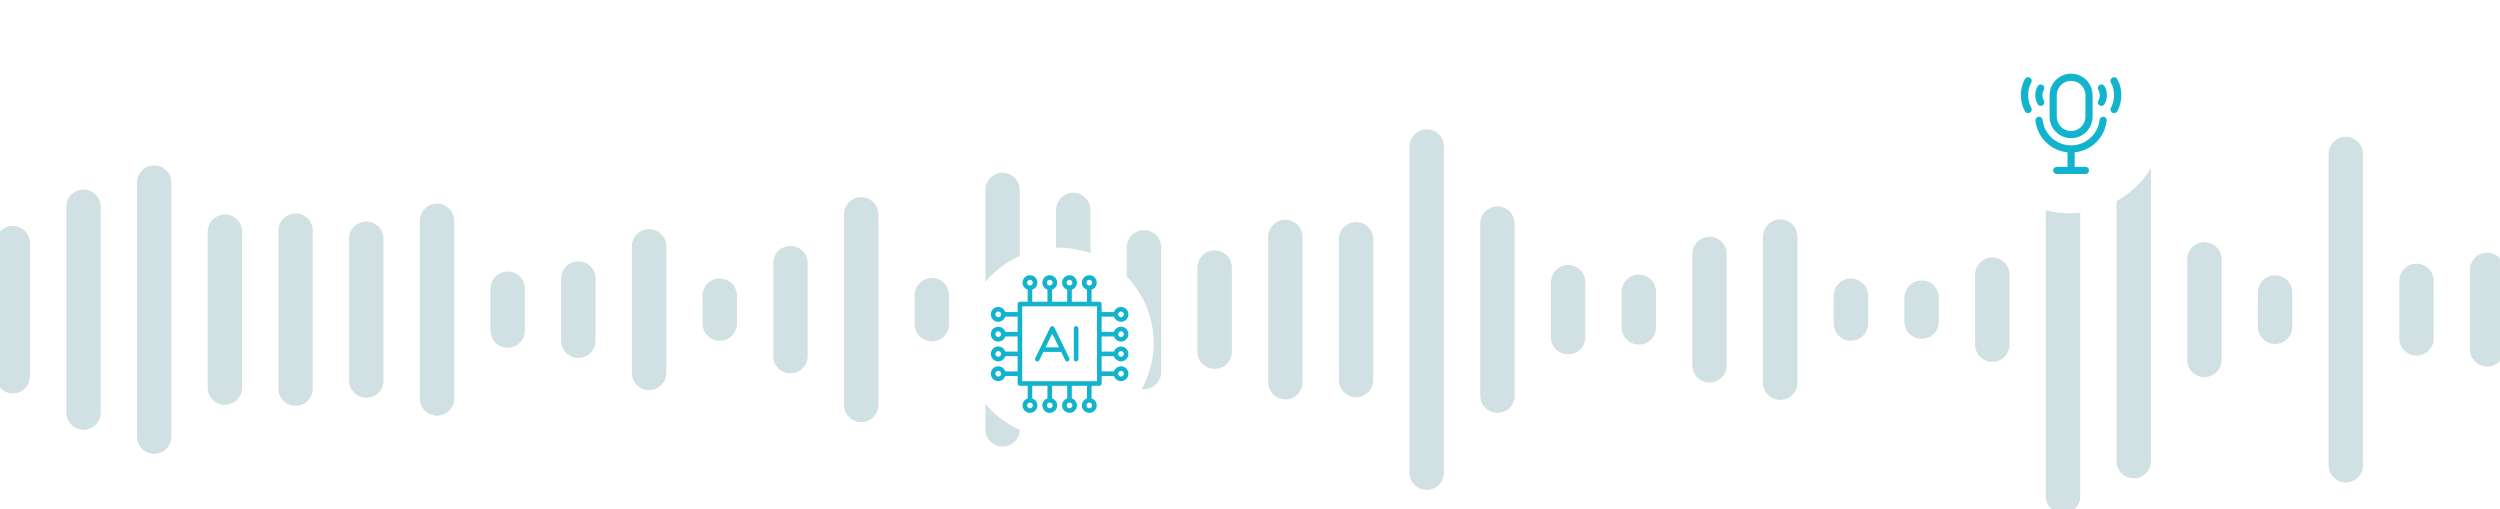 <?xml version="1.0" encoding="UTF-8"?>
<svg xmlns="http://www.w3.org/2000/svg" width="1090" height="222" viewBox="0 0 1090 222" fill="none">
  <g clip-path="url(#clip0_1729_464)">
    <path d="M5.584 105.979V164.021" stroke="#0F5C6B" stroke-opacity="0.19" stroke-width="15" stroke-linecap="round" stroke-linejoin="round"></path>
    <path d="M36.408 90.149V179.851" stroke="#0F5C6B" stroke-opacity="0.19" stroke-width="15" stroke-linecap="round" stroke-linejoin="round"></path>
    <path d="M67.231 79.647V190.353" stroke="#0F5C6B" stroke-opacity="0.19" stroke-width="15" stroke-linecap="round" stroke-linejoin="round"></path>
    <path d="M98.056 101.014V168.986" stroke="#0F5C6B" stroke-opacity="0.19" stroke-width="15" stroke-linecap="round" stroke-linejoin="round"></path>
    <path d="M128.879 100.58V169.42" stroke="#0F5C6B" stroke-opacity="0.19" stroke-width="15" stroke-linecap="round" stroke-linejoin="round"></path>
    <path d="M159.703 104.083V165.917" stroke="#0F5C6B" stroke-opacity="0.19" stroke-width="15" stroke-linecap="round" stroke-linejoin="round"></path>
    <path d="M190.526 96.264V173.736" stroke="#0F5C6B" stroke-opacity="0.19" stroke-width="15" stroke-linecap="round" stroke-linejoin="round"></path>
    <path d="M221.351 125.875V144.125" stroke="#0F5C6B" stroke-opacity="0.19" stroke-width="15" stroke-linecap="round" stroke-linejoin="round"></path>
    <path d="M252.174 121.424V148.576" stroke="#0F5C6B" stroke-opacity="0.19" stroke-width="15" stroke-linecap="round" stroke-linejoin="round"></path>
    <path d="M282.998 107.393V162.607" stroke="#0F5C6B" stroke-opacity="0.19" stroke-width="15" stroke-linecap="round" stroke-linejoin="round"></path>
    <path d="M313.821 128.899V141.101" stroke="#0F5C6B" stroke-opacity="0.19" stroke-width="15" stroke-linecap="round" stroke-linejoin="round"></path>
    <path d="M344.646 114.728V155.272" stroke="#0F5C6B" stroke-opacity="0.19" stroke-width="15" stroke-linecap="round" stroke-linejoin="round"></path>
    <path d="M375.47 93.455V176.545" stroke="#0F5C6B" stroke-opacity="0.19" stroke-width="15" stroke-linecap="round" stroke-linejoin="round"></path>
    <path d="M406.293 128.689V141.311" stroke="#0F5C6B" stroke-opacity="0.19" stroke-width="15" stroke-linecap="round" stroke-linejoin="round"></path>
    <path d="M437.117 82.809V187.191" stroke="#0F5C6B" stroke-opacity="0.19" stroke-width="15" stroke-linecap="round" stroke-linejoin="round"></path>
    <path d="M467.94 91.54V178.46" stroke="#0F5C6B" stroke-opacity="0.19" stroke-width="15" stroke-linecap="round" stroke-linejoin="round"></path>
    <path d="M498.765 107.835V162.165" stroke="#0F5C6B" stroke-opacity="0.19" stroke-width="15" stroke-linecap="round" stroke-linejoin="round"></path>
    <path d="M529.588 116.67V153.33" stroke="#0F5C6B" stroke-opacity="0.19" stroke-width="15" stroke-linecap="round" stroke-linejoin="round"></path>
    <path d="M560.412 103.336V166.664" stroke="#0F5C6B" stroke-opacity="0.19" stroke-width="15" stroke-linecap="round" stroke-linejoin="round"></path>
    <path d="M591.235 104.333V165.667" stroke="#0F5C6B" stroke-opacity="0.19" stroke-width="15" stroke-linecap="round" stroke-linejoin="round"></path>
    <path d="M622.06 63.897V206.103" stroke="#0F5C6B" stroke-opacity="0.19" stroke-width="15" stroke-linecap="round" stroke-linejoin="round"></path>
    <path d="M652.883 97.489V172.511" stroke="#0F5C6B" stroke-opacity="0.19" stroke-width="15" stroke-linecap="round" stroke-linejoin="round"></path>
    <path d="M683.707 123.026V146.974" stroke="#0F5C6B" stroke-opacity="0.19" stroke-width="15" stroke-linecap="round" stroke-linejoin="round"></path>
    <path d="M714.531 127.248V142.752" stroke="#0F5C6B" stroke-opacity="0.19" stroke-width="15" stroke-linecap="round" stroke-linejoin="round"></path>
    <path d="M745.354 110.734V159.266" stroke="#0F5C6B" stroke-opacity="0.19" stroke-width="15" stroke-linecap="round" stroke-linejoin="round"></path>
    <path d="M776.179 103.13V166.87" stroke="#0F5C6B" stroke-opacity="0.19" stroke-width="15" stroke-linecap="round" stroke-linejoin="round"></path>
    <path d="M807.002 128.926V141.074" stroke="#0F5C6B" stroke-opacity="0.19" stroke-width="15" stroke-linecap="round" stroke-linejoin="round"></path>
    <path d="M837.826 129.762V140.238" stroke="#0F5C6B" stroke-opacity="0.19" stroke-width="15" stroke-linecap="round" stroke-linejoin="round"></path>
    <path d="M868.649 119.743V150.257" stroke="#0F5C6B" stroke-opacity="0.19" stroke-width="15" stroke-linecap="round" stroke-linejoin="round"></path>
    <path d="M899.474 53.591V216.409" stroke="#0F5C6B" stroke-opacity="0.19" stroke-width="15" stroke-linecap="round" stroke-linejoin="round"></path>
    <path d="M930.297 68.947V201.053" stroke="#0F5C6B" stroke-opacity="0.19" stroke-width="15" stroke-linecap="round" stroke-linejoin="round"></path>
    <path d="M961.121 113.078V156.922" stroke="#0F5C6B" stroke-opacity="0.19" stroke-width="15" stroke-linecap="round" stroke-linejoin="round"></path>
    <path d="M991.944 127.503V142.497" stroke="#0F5C6B" stroke-opacity="0.19" stroke-width="15" stroke-linecap="round" stroke-linejoin="round"></path>
    <path d="M1022.77 67.149V202.851" stroke="#0F5C6B" stroke-opacity="0.19" stroke-width="15" stroke-linecap="round" stroke-linejoin="round"></path>
    <path d="M1053.59 122.453V147.547" stroke="#0F5C6B" stroke-opacity="0.19" stroke-width="15" stroke-linecap="round" stroke-linejoin="round"></path>
    <path d="M1084.42 117.672V152.328" stroke="#0F5C6B" stroke-opacity="0.19" stroke-width="15" stroke-linecap="round" stroke-linejoin="round"></path>
    <g filter="url(#filter0_d_1729_464)">
      <circle cx="457.5" cy="145.5" r="41.5" fill="white"></circle>
      <path d="M476.313 134.064H481.694C482.118 135.359 483.324 136.304 484.76 136.304C486.547 136.304 488 134.851 488 133.064C488 131.277 486.547 129.824 484.76 129.824C483.325 129.824 482.118 130.768 481.694 132.064H476.313V128.567C476.313 128.015 475.865 127.567 475.313 127.567H471.935V122.305C473.23 121.881 474.175 120.675 474.175 119.239C474.175 117.452 472.722 115.999 470.935 115.999C469.148 115.999 467.695 117.452 467.695 119.239C467.695 120.674 468.639 121.881 469.935 122.305V127.567H463.311V122.305C464.606 121.881 465.551 120.675 465.551 119.239C465.551 117.452 464.098 115.999 462.311 115.999C460.524 115.999 459.071 117.452 459.071 119.239C459.071 120.674 460.016 121.881 461.311 122.305V127.567H454.687V122.305C455.983 121.881 456.927 120.675 456.927 119.239C456.927 117.452 455.473 115.999 453.687 115.999C451.901 115.999 450.447 117.452 450.447 119.239C450.447 120.674 451.391 121.881 452.687 122.305V127.567H446.063V122.305C447.358 121.881 448.303 120.675 448.303 119.239C448.303 117.452 446.85 115.999 445.063 115.999C443.276 115.999 441.823 117.452 441.823 119.239C441.823 120.674 442.767 121.881 444.063 122.305V127.567H440.685C440.133 127.567 439.685 128.015 439.685 128.567V132.064H434.304C433.88 130.769 432.674 129.824 431.238 129.824C429.451 129.824 427.998 131.277 427.998 133.064C427.998 134.851 429.451 136.304 431.238 136.304C432.673 136.304 433.88 135.36 434.304 134.064H439.685V140.688H434.304C433.88 139.393 432.674 138.448 431.238 138.448C429.451 138.448 427.998 139.901 427.998 141.688C427.998 143.475 429.451 144.928 431.238 144.928C432.673 144.928 433.88 143.983 434.304 142.688H439.685V149.312H434.304C433.88 148.016 432.674 147.072 431.238 147.072C429.451 147.072 427.998 148.526 427.998 150.312C427.998 152.098 429.451 153.552 431.238 153.552C432.673 153.552 433.88 152.608 434.304 151.312H439.685V157.936H434.304C433.88 156.641 432.674 155.696 431.238 155.696C429.451 155.696 427.998 157.149 427.998 158.936C427.998 160.723 429.451 162.176 431.238 162.176C432.673 162.176 433.88 161.232 434.304 159.936H439.685V163.196C439.685 163.748 440.133 164.196 440.685 164.196H444.063V169.695C442.768 170.119 441.823 171.325 441.823 172.761C441.823 174.548 443.276 176.001 445.063 176.001C446.85 176.001 448.303 174.548 448.303 172.761C448.303 171.326 447.359 170.119 446.063 169.695V164.196H452.687V169.695C451.392 170.119 450.447 171.325 450.447 172.761C450.447 174.548 451.9 176.001 453.687 176.001C455.474 176.001 456.927 174.548 456.927 172.761C456.927 171.326 455.982 170.119 454.687 169.695V164.196H461.311V169.695C460.015 170.119 459.071 171.325 459.071 172.761C459.071 174.548 460.525 176.001 462.311 176.001C464.097 176.001 465.551 174.548 465.551 172.761C465.551 171.326 464.607 170.119 463.311 169.695V164.196H469.935V169.695C468.64 170.119 467.695 171.325 467.695 172.761C467.695 174.548 469.148 176.001 470.935 176.001C472.722 176.001 474.175 174.548 474.175 172.761C474.175 171.326 473.231 170.119 471.935 169.695V164.196H475.313C475.865 164.196 476.313 163.748 476.313 163.196V159.936H481.694C482.118 161.231 483.324 162.176 484.76 162.176C486.547 162.176 488 160.723 488 158.936C488 157.149 486.547 155.696 484.76 155.696C483.325 155.696 482.118 156.64 481.694 157.936H476.313V151.312H481.694C482.118 152.607 483.324 153.552 484.76 153.552C486.547 153.552 488 152.099 488 150.312C488 148.525 486.547 147.072 484.76 147.072C483.325 147.072 482.118 148.017 481.694 149.312H476.313V142.688H481.694C482.118 143.984 483.324 144.928 484.76 144.928C486.547 144.928 488 143.474 488 141.688C488 139.902 486.547 138.448 484.76 138.448C483.325 138.448 482.118 139.392 481.694 140.688H476.313V134.064ZM484.76 131.824C485.444 131.824 486 132.38 486 133.064C486 133.748 485.444 134.304 484.76 134.304C484.076 134.304 483.52 133.748 483.52 133.064C483.52 132.38 484.076 131.824 484.76 131.824ZM470.935 117.999C471.619 117.999 472.175 118.555 472.175 119.239C472.175 119.923 471.619 120.479 470.935 120.479C470.251 120.479 469.695 119.923 469.695 119.239C469.695 118.555 470.251 117.999 470.935 117.999ZM462.311 117.999C462.995 117.999 463.551 118.555 463.551 119.239C463.551 119.923 462.995 120.479 462.311 120.479C461.627 120.479 461.071 119.923 461.071 119.239C461.071 118.555 461.627 117.999 462.311 117.999ZM453.687 117.999C454.371 117.999 454.927 118.555 454.927 119.239C454.927 119.923 454.371 120.479 453.687 120.479C453.003 120.479 452.447 119.923 452.447 119.239C452.447 118.555 453.003 117.999 453.687 117.999ZM445.063 117.999C445.747 117.999 446.303 118.555 446.303 119.239C446.303 119.923 445.747 120.479 445.063 120.479C444.379 120.479 443.823 119.923 443.823 119.239C443.823 118.555 444.379 117.999 445.063 117.999ZM431.24 134.304C430.556 134.304 430 133.748 430 133.064C430 132.38 430.556 131.824 431.24 131.824C431.924 131.824 432.48 132.38 432.48 133.064C432.48 133.748 431.924 134.304 431.24 134.304ZM431.24 142.928C430.556 142.928 430 142.372 430 141.688C430 141.004 430.556 140.448 431.24 140.448C431.924 140.448 432.48 141.004 432.48 141.688C432.48 142.372 431.924 142.928 431.24 142.928ZM431.24 151.552C430.556 151.552 430 150.996 430 150.312C430 149.628 430.556 149.072 431.24 149.072C431.924 149.072 432.48 149.628 432.48 150.312C432.48 150.996 431.924 151.552 431.24 151.552ZM431.24 160.176C430.556 160.176 430 159.62 430 158.936C430 158.252 430.556 157.696 431.24 157.696C431.924 157.696 432.48 158.252 432.48 158.936C432.48 159.62 431.924 160.176 431.24 160.176ZM445.065 174.001C444.381 174.001 443.825 173.445 443.825 172.761C443.825 172.077 444.381 171.521 445.065 171.521C445.749 171.521 446.305 172.077 446.305 172.761C446.305 173.445 445.749 174.001 445.065 174.001ZM453.689 174.001C453.005 174.001 452.449 173.445 452.449 172.761C452.449 172.077 453.005 171.521 453.689 171.521C454.373 171.521 454.929 172.077 454.929 172.761C454.929 173.445 454.373 174.001 453.689 174.001ZM462.313 174.001C461.629 174.001 461.073 173.445 461.073 172.761C461.073 172.077 461.629 171.521 462.313 171.521C462.997 171.521 463.553 172.077 463.553 172.761C463.553 173.445 462.997 174.001 462.313 174.001ZM470.937 174.001C470.253 174.001 469.697 173.445 469.697 172.761C469.697 172.077 470.253 171.521 470.937 171.521C471.621 171.521 472.177 172.077 472.177 172.761C472.177 173.445 471.621 174.001 470.937 174.001ZM484.762 157.697C485.446 157.697 486.002 158.253 486.002 158.937C486.002 159.621 485.446 160.177 484.762 160.177C484.078 160.177 483.522 159.621 483.522 158.937C483.522 158.253 484.078 157.697 484.762 157.697ZM484.762 149.073C485.446 149.073 486.002 149.629 486.002 150.313C486.002 150.997 485.446 151.553 484.762 151.553C484.078 151.553 483.522 150.997 483.522 150.313C483.522 149.629 484.078 149.073 484.762 149.073ZM484.762 140.449C485.446 140.449 486.002 141.005 486.002 141.689C486.002 142.373 485.446 142.929 484.762 142.929C484.078 142.929 483.522 142.373 483.522 141.689C483.522 141.005 484.078 140.449 484.762 140.449ZM474.315 162.196H441.687V129.568H474.313V162.195L474.315 162.196Z" fill="#12B3CC"></path>
      <path d="M455.687 138.74C455.352 138.052 454.223 138.052 453.888 138.74L447.366 152.148C447.125 152.645 447.331 153.243 447.828 153.485C448.324 153.725 448.923 153.519 449.165 153.023L450.904 149.449H458.672L460.411 153.023C460.584 153.379 460.94 153.585 461.311 153.585C461.458 153.585 461.607 153.553 461.748 153.484C462.245 153.242 462.451 152.644 462.21 152.147L455.688 138.739L455.687 138.74ZM451.876 147.449L454.787 141.464L457.698 147.449H451.876Z" fill="#12B3CC"></path>
      <path d="M465.184 138.177C464.632 138.177 464.184 138.625 464.184 139.177V152.585C464.184 153.137 464.632 153.585 465.184 153.585C465.736 153.585 466.184 153.137 466.184 152.585V139.177C466.184 138.625 465.736 138.177 465.184 138.177Z" fill="#12B3CC"></path>
    </g>
  </g>
  <g filter="url(#filter1_d_1729_464)">
    <circle cx="898.5" cy="47.5" r="41.5" fill="white"></circle>
    <path d="M914.528 48.609C913.708 56.005 907.828 61.697 900.562 62.419V68.75H905.25C906.114 68.75 906.812 69.448 906.812 70.312C906.812 71.177 906.114 71.875 905.25 71.875H892.75C891.886 71.875 891.187 71.177 891.187 70.312C891.187 69.448 891.886 68.75 892.75 68.75H897.437V62.419C890.17 61.698 884.292 56.005 883.472 48.609C883.376 47.752 883.995 46.98 884.853 46.884C885.726 46.784 886.484 47.408 886.578 48.264C887.281 54.598 892.622 59.375 899 59.375C905.378 59.375 910.718 54.598 911.422 48.266C911.518 47.408 912.309 46.794 913.147 46.886C914.006 46.98 914.623 47.753 914.528 48.609Z" fill="#12B3CC"></path>
    <path d="M889.625 37.5V46.875C889.625 52.045 893.83 56.25 899 56.25C904.17 56.25 908.375 52.045 908.375 46.875V37.5C908.375 32.33 904.17 28.125 899 28.125C893.83 28.125 889.625 32.33 889.625 37.5ZM905.25 37.5V46.875C905.25 50.322 902.447 53.125 899 53.125C895.553 53.125 892.75 50.322 892.75 46.875V37.5C892.75 34.053 895.553 31.25 899 31.25C902.447 31.25 905.25 34.053 905.25 37.5Z" fill="#12B3CC"></path>
    <path d="M913.577 33.591C914.264 34.775 914.625 36.127 914.625 37.5C914.625 38.872 914.264 40.223 913.58 41.408C913.144 42.161 912.185 42.408 911.446 41.98C910.697 41.548 910.441 40.592 910.874 39.845C911.283 39.134 911.5 38.323 911.5 37.5C911.5 36.676 911.283 35.866 910.874 35.156C910.441 34.409 910.697 33.453 911.442 33.02C912.189 32.589 913.144 32.845 913.577 33.591Z" fill="#12B3CC"></path>
    <path d="M919.123 30.455C920.32 32.52 920.9 34.825 920.9 37.5C920.9 39.978 920.275 42.47 919.139 44.52C918.711 45.292 917.739 45.561 916.981 45.139C916.214 44.714 915.937 43.747 916.362 42.981C917.241 41.395 917.727 39.45 917.727 37.502C917.727 35.4 917.286 33.616 916.378 32.047C915.939 31.288 916.198 30.317 916.956 29.878C917.711 29.434 918.686 29.695 919.123 30.455Z" fill="#12B3CC"></path>
    <path d="M884.42 41.408C883.736 40.224 883.375 38.872 883.375 37.5C883.375 36.127 883.736 34.775 884.423 33.591C884.855 32.844 885.808 32.589 886.558 33.02C887.305 33.453 887.561 34.409 887.127 35.156C886.717 35.866 886.5 36.677 886.5 37.5C886.5 38.324 886.717 39.134 887.127 39.845C887.558 40.592 887.302 41.548 886.555 41.98C885.816 42.408 884.856 42.161 884.42 41.408Z" fill="#12B3CC"></path>
    <path d="M881.639 42.98C882.062 43.747 881.787 44.712 881.02 45.138C880.262 45.559 879.29 45.291 878.862 44.519C877.726 42.47 877.1 39.978 877.1 37.5C877.1 34.825 877.679 32.52 878.876 30.455C879.312 29.695 880.284 29.434 881.045 29.877C881.803 30.316 882.062 31.286 881.623 32.045C880.715 33.614 880.275 35.398 880.275 37.5C880.275 39.448 880.759 41.395 881.639 42.98Z" fill="#12B3CC"></path>
  </g>
  <defs>
    <filter id="filter0_d_1729_464" x="410" y="98" width="103" height="103" filterUnits="userSpaceOnUse" color-interpolation-filters="sRGB">
      <feFlood flood-opacity="0" result="BackgroundImageFix"></feFlood>
      <feColorMatrix in="SourceAlpha" type="matrix" values="0 0 0 0 0 0 0 0 0 0 0 0 0 0 0 0 0 0 127 0" result="hardAlpha"></feColorMatrix>
      <feOffset dx="4" dy="4"></feOffset>
      <feGaussianBlur stdDeviation="5"></feGaussianBlur>
      <feComposite in2="hardAlpha" operator="out"></feComposite>
      <feColorMatrix type="matrix" values="0 0 0 0 0 0 0 0 0 0 0 0 0 0 0 0 0 0 0.3 0"></feColorMatrix>
      <feBlend mode="normal" in2="BackgroundImageFix" result="effect1_dropShadow_1729_464"></feBlend>
      <feBlend mode="normal" in="SourceGraphic" in2="effect1_dropShadow_1729_464" result="shape"></feBlend>
    </filter>
    <filter id="filter1_d_1729_464" x="851" y="0" width="103" height="103" filterUnits="userSpaceOnUse" color-interpolation-filters="sRGB">
      <feFlood flood-opacity="0" result="BackgroundImageFix"></feFlood>
      <feColorMatrix in="SourceAlpha" type="matrix" values="0 0 0 0 0 0 0 0 0 0 0 0 0 0 0 0 0 0 127 0" result="hardAlpha"></feColorMatrix>
      <feOffset dx="4" dy="4"></feOffset>
      <feGaussianBlur stdDeviation="5"></feGaussianBlur>
      <feComposite in2="hardAlpha" operator="out"></feComposite>
      <feColorMatrix type="matrix" values="0 0 0 0 0 0 0 0 0 0 0 0 0 0 0 0 0 0 0.3 0"></feColorMatrix>
      <feBlend mode="normal" in2="BackgroundImageFix" result="effect1_dropShadow_1729_464"></feBlend>
      <feBlend mode="normal" in="SourceGraphic" in2="effect1_dropShadow_1729_464" result="shape"></feBlend>
    </filter>
    <clipPath id="clip0_1729_464">
      <rect width="1090" height="174" fill="white" transform="translate(0 48)"></rect>
    </clipPath>
  </defs>
</svg>

